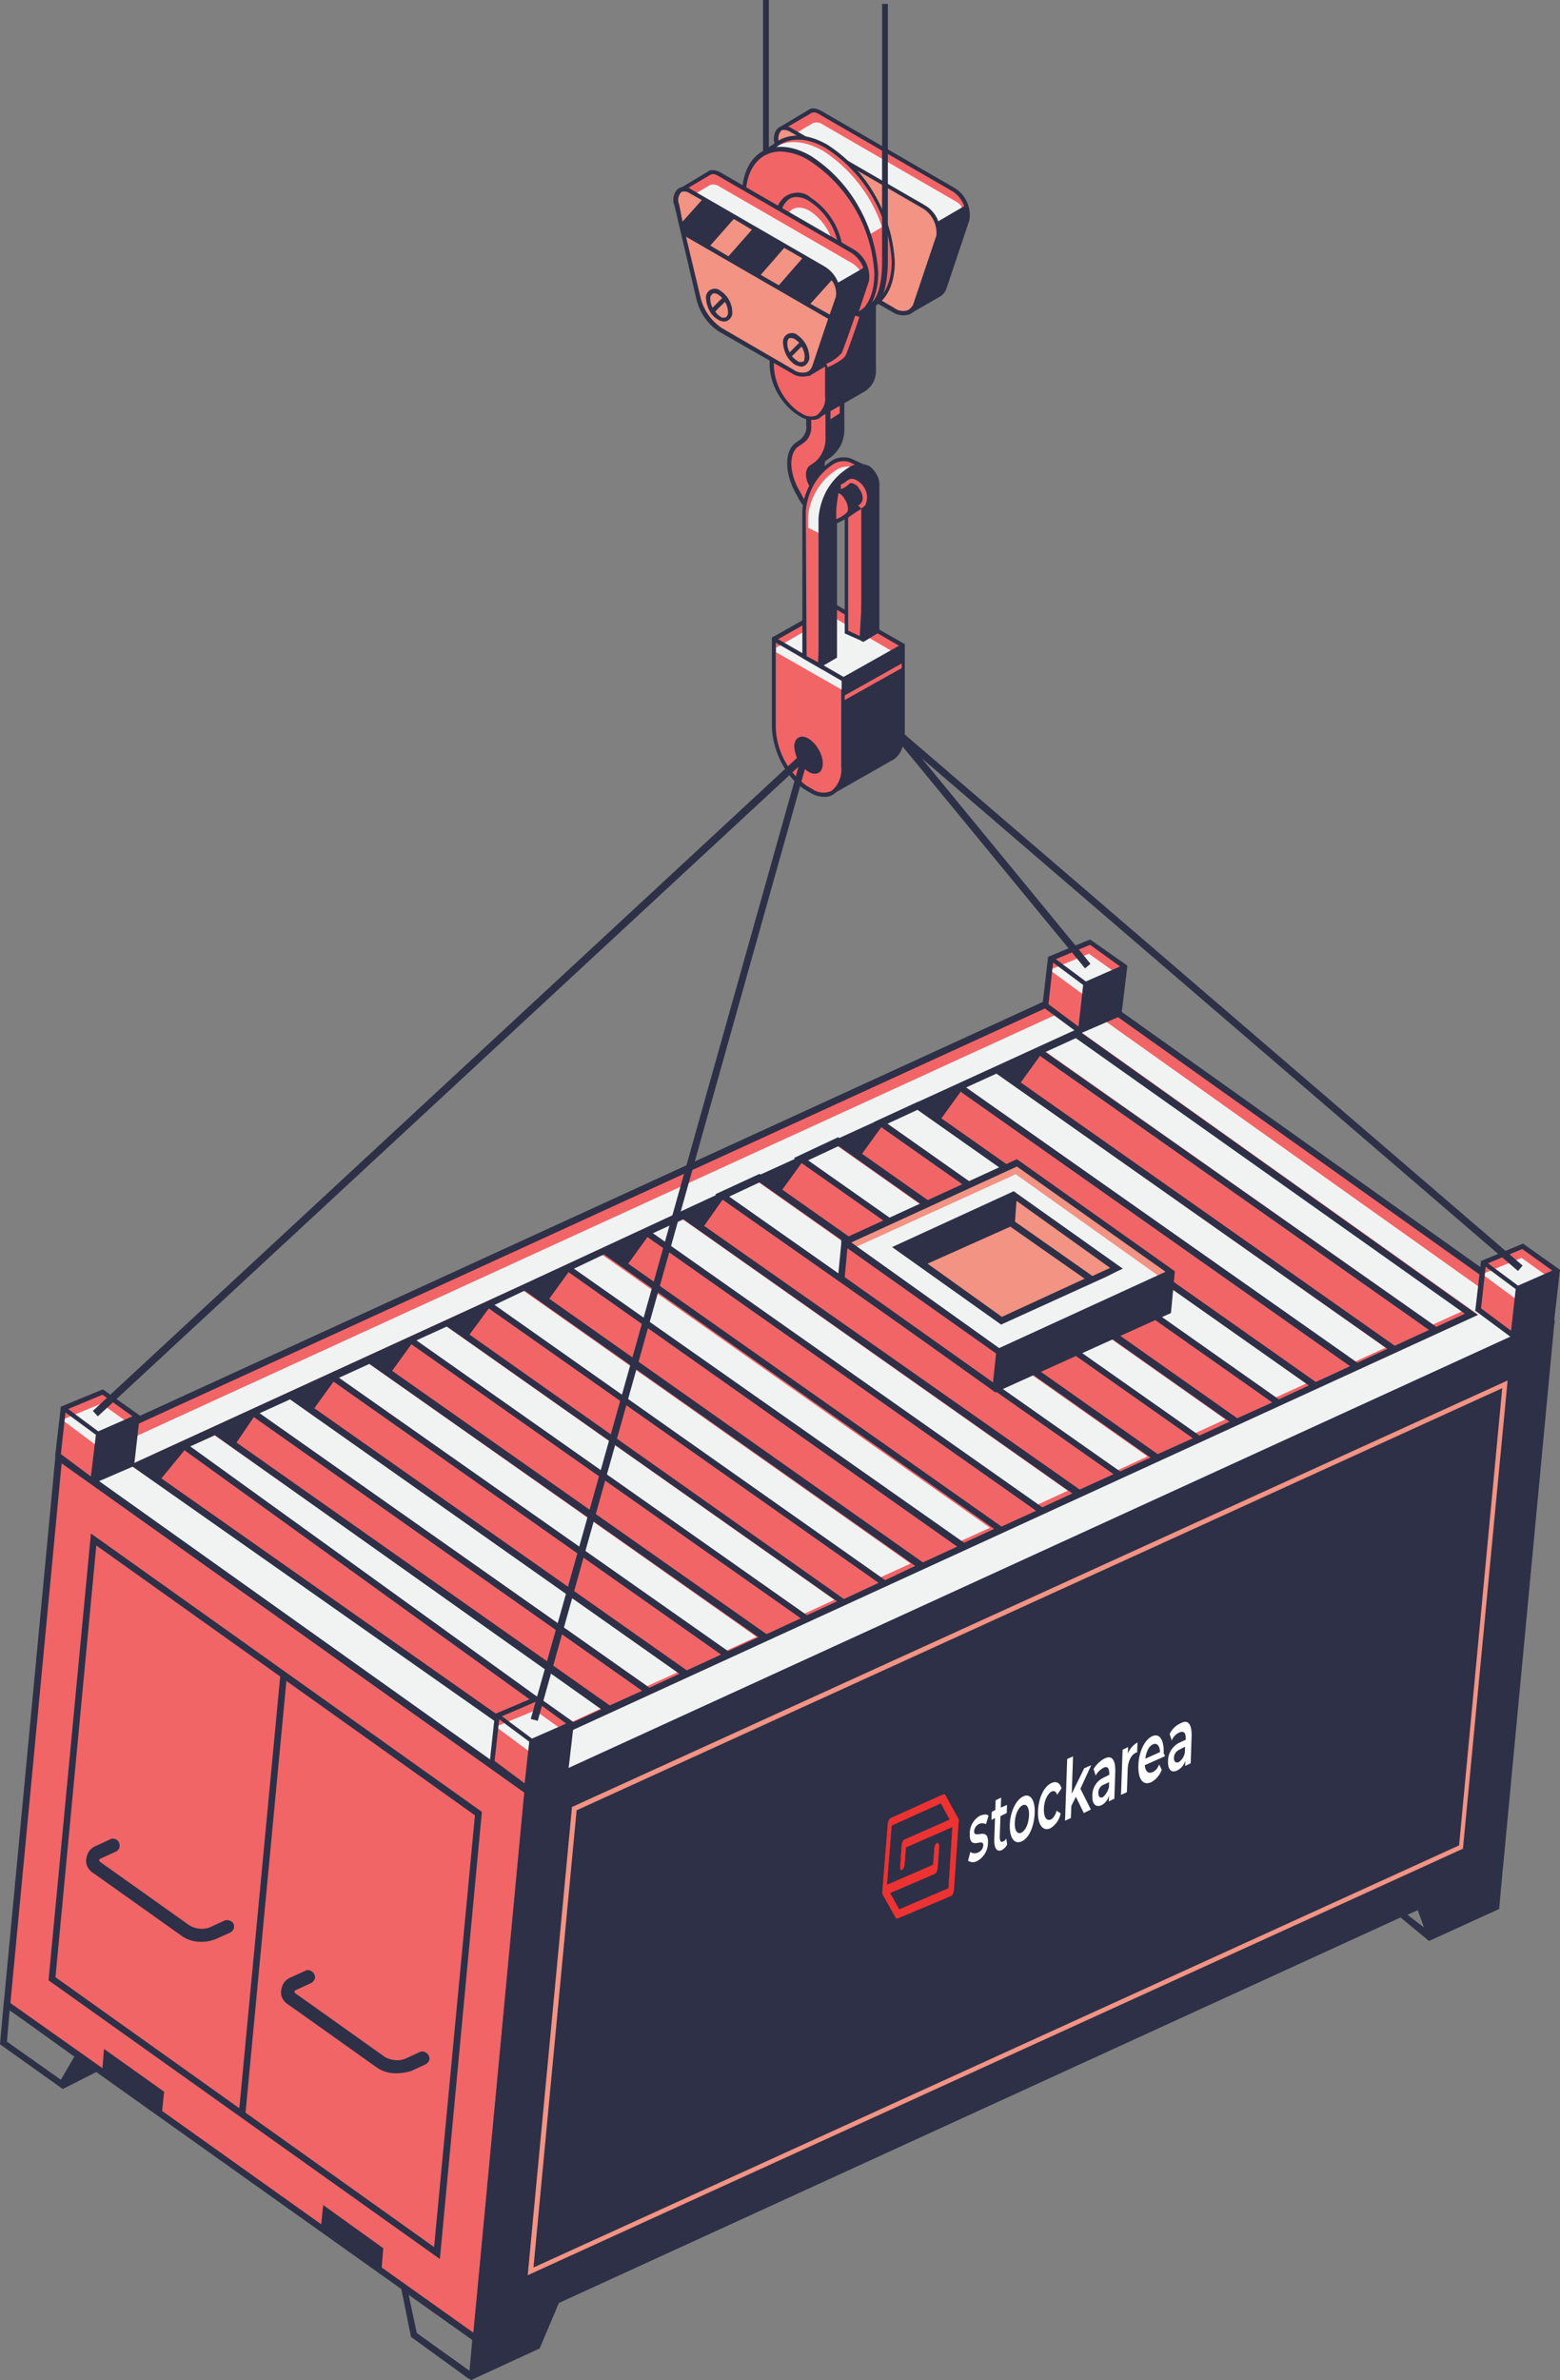 <svg xmlns="http://www.w3.org/2000/svg" viewBox="0 0 405 617.4"><rect x="0" y="0" width="405" height="617.4" fill="#808080" stroke="none"/><defs><style>.cls-1{fill:#f16567;}.cls-2{fill:#2d3047;}.cls-3{fill:#f1f2f2;}.cls-4{fill:#f29383;}.cls-5{fill:#ed3232;stroke:#ed3232;stroke-miterlimit:10;stroke-width:0.05px;}.cls-6{fill:#fff;}</style></defs><g id="Layer_2" data-name="Layer 2"><g id="Layer_1-2" data-name="Layer 1"><path class="cls-1" d="M123.6,606.6,1.8,520,15.2,378,137,464.6Z"/><path class="cls-1" d="M281,256.2,15.3,377.9,137,464.5,402.7,342.8Z"/><path class="cls-2" d="M15.3,377l-.9.6L1.1,518.4l-.2,1.9-.9,10,16.3,11.6,8.7-4.4,79.2,56.3,2.5,12.4L121.6,617h1.7l.8-8.8.2-1.9,13.4-142L16.9,378.1Zm.5,162.5-14-9.9.7-8.1,3.7,2.6,13.1,9.4ZM121.9,615l-13.7-9.8-2.1-9.9L122.6,607Zm1-9.9-1-.7L99.1,588.2l.4-5L83.9,572l-.5,5L42.1,547.6l.5-5L27,531.5l-.4,5L2.7,519.6,16,379.6,136.1,465Z"/><path class="cls-3" d="M280.5,260.3,18,380.5l120.3,85.4L400.7,345.7ZM138.1,452.9,33.8,380,279.9,267.2,383.7,341Z"/><path class="cls-2" d="M402.9,341.8,136.7,463.6l-.4.2-13.4,142-.2,2-1,9.2.6.4,17.8-8.2,5-11.8,218.5-100,7.4,6.1,18.2-8.3.9-9.9.2-1.9,13.3-140.9ZM369.7,500l-4.3-3.3,2.7-1.2.1.4Z"/><path class="cls-3" d="M66.9,366.3l7.9-3.7,101.1,71.2-7.9,3.6Z"/><path class="cls-3" d="M47.2,375.6l7.9-3.7,101.1,71.2-7.8,3.6Z"/><path class="cls-3" d="M87.4,357l7.9-3.6,101.1,71.2-7.9,3.6Z"/><path class="cls-3" d="M107.6,347.4l7.9-3.6L216.6,415l-7.8,3.6Z"/><path class="cls-3" d="M127.4,338l7.9-3.6,101.1,71.2-7.9,3.6Z"/><path class="cls-3" d="M148,328.8l7.9-3.6L257,396.3l-7.9,3.6Z"/><path class="cls-3" d="M168.2,319.1l7.9-3.6,101.1,71.2-7.8,3.6Z"/><path class="cls-3" d="M188.9,310.2l7.9-3.6,101.1,71.2-7.8,3.6Z"/><path class="cls-3" d="M209.1,300.6,217,297l101.1,71.2-7.9,3.6Z"/><path class="cls-3" d="M230.1,291.3l7.9-3.6,101.1,71.2-7.9,3.6Z"/><path class="cls-3" d="M250.7,282l7.9-3.6,101.1,71.2-7.9,3.6Z"/><path class="cls-3" d="M270.9,272.4l7.9-3.6L379.9,340l-7.9,3.6Z"/><path class="cls-2" d="M137,465.4l-.4-.3L14.4,378.2l.9-1.3L281,255.2l.4.3,122.2,86.9v1ZM17,378l120.2,85.5L401.1,342.7,280.9,257.2Z"/><path class="cls-2" d="M383.7,341.1l-1.2-.8-102.6-73-.4-.3-41.1,18.8h-.1l-11.5,5.3h.1l-9,4.1-.3-.2-11.5,5.4.3.2-9,4.1-.2-.2-11.5,5.3.2.2-49.6,23-11.5,5.3L33.8,380l102.8,72.2,1.4,1,.4.3ZM41.9,383.5l6-7.3,99,71.4-8.4,3.8Zm94.3-48.7,101.4,71.4-7.8,3.7L128.4,338.5Zm61-28.1,101.5,71.4-7.9,3.6L189.3,310.4Zm5.9,1.9,5-6.9,101.6,71.4-9.1,4.1-.2-.1Zm14.6-11.3,101.5,71.5-7.8,3.6L209.8,301Zm6.1,2,5-6.9,101.5,71.4-9.1,4.1Zm14.4-11.4,101.6,71.5L332,363,230.4,291.5Zm122,62-7.8,3.6L250.8,282.1l7.9-3.6ZM265,280.8l5-6.9L371,345l-8.9,4.1Zm6.4-7.9,7.9-3.6,101,71.5-7.4,3.4Zm79.1,81.5-8.9,4.1-97.2-68.4,5-6.9Zm-92.4,42.2-7.8,3.6L149,329.1l7.8-3.7Zm-95-68.8,5-6.9,100.9,71-9,4.1Zm6.4-7.9,7.9-3.6,3,2.1,98,69-7.8,3.6Zm13.3-1.9,4.8-6.8,101.5,71.2-8.8,4Zm65.7,83.2-8.9,4.1-97-68.4,5-6.9ZM59.6,375l96.5,68.4-7.4,3.4L49.4,375.2l6.4-2.9Zm1.8-.8,4.5-6.6,100.8,71-8.4,3.8Zm6-7.6,7.9-3.6,101.1,71.2-7.8,3.6Zm14.2-1.3,5-6.9,100.6,70.8-8.9,4.1Zm6.4-7.9,7.9-3.6,101,70.9-7.9,3.6Zm13.8-1.8,5-6.9,101.1,71.1-8.9,4.1Zm6.3-7.9,7.9-3.6,3.6,2.5,97.7,68.8-7.8,3.6Zm13.8-1.5,5-6.8,101.2,71.2-9,4.2Z"/><path class="cls-1" d="M218.4,331.3l.8-9.1,40.9,29.4-1.7,8.4Z"/><path class="cls-4" d="M304.2,330.2l-44.8,20.5-40.2-28.5L264,301.7Z"/><path class="cls-4" d="M289.9,328.9l-29.8,13.6-26.7-19,29.8-13.6Z"/><path class="cls-3" d="M263.7,304.6l-42.2,19.2,40,28.8,42.4-19.4Zm-3.6,37.9-22.7-17.2,25.7-14.9,26.3,18.1Z"/><path class="cls-2" d="M305,329.8l-.8-.6L264,300.7l-44.7,20.5-.9.4v1l-.9,9.4,40.1,28.6.8.6.9-.4L304,340.6l.9-9.7.1-1.1Zm-47.2,28.8-38.5-27.3.7-7.5,38.6,27.3Zm1.6-8.9L221,322.3l43-19.7,38.6,27.3Z"/><path class="cls-2" d="M290.2,329.7l1.3-.6L264,309.6l-.8-.6-31.6,14.5,28.3,20.1,27.3-12.4,3-1.5Zm-26.3-18.2,24.3,17.4-4.6,2.1-20.1-14.1Zm-23.1,16.3,21.5-9.6,19.3,13.5-21.5,9.9Z"/><path class="cls-2" d="M114.2,586,12.6,513.7l11-115.9L125.1,470ZM14.4,512.9l98.3,70,10.6-112L25,400.9Z"/><path class="cls-2" d="M72.8,434.3,62,548.3l1.7.2,10.8-114Z"/><path class="cls-2" d="M51.5,503.7a8.57,8.57,0,0,1-4.3-1.5L24.4,486a4.1,4.1,0,0,1-1.6-1.6,3.36,3.36,0,0,1-.4-2.2,4.85,4.85,0,0,1,.8-2.1,4.63,4.63,0,0,1,1.8-1.3l3.7-1.7a1.48,1.48,0,0,1,1.3,0,1.59,1.59,0,0,1,.9.9h0a2,2,0,0,1,.1,1.3,1.76,1.76,0,0,1-.9,1L26.4,482a1.56,1.56,0,0,0-.7.5s0,.3.6.7l22.8,16.2a6.18,6.18,0,0,0,2.7.9,5.48,5.48,0,0,0,2.8-.4l3.7-1.7a1.27,1.27,0,0,1,.6-.1,2,2,0,0,1,.7.1l.6.3a1.76,1.76,0,0,1,.4.5h0a2,2,0,0,1,.1,1.3,2.19,2.19,0,0,1-.9,1L56,503a9.91,9.91,0,0,1-4.5.7Z"/><path class="cls-2" d="M102.1,537.8a8.57,8.57,0,0,1-4.3-1.5L75,520.1a4.1,4.1,0,0,1-1.6-1.6,3.36,3.36,0,0,1-.4-2.2,4.85,4.85,0,0,1,.8-2.1,4.63,4.63,0,0,1,1.8-1.3l3.7-1.7a1.48,1.48,0,0,1,1.3,0,2.19,2.19,0,0,1,1,.9h0c.1.2.1.4.2.6a2,2,0,0,1-.1.7,2.09,2.09,0,0,1-.4.6,1.76,1.76,0,0,1-.5.4l-3.7,1.7a1.56,1.56,0,0,0-.7.5s0,.3.6.7l22.8,16.2a6.18,6.18,0,0,0,2.7.9,5.48,5.48,0,0,0,2.8-.4l3.7-1.7a1.48,1.48,0,0,1,1.3,0,2.19,2.19,0,0,1,1,.9h0c.1.2.1.4.2.6a2,2,0,0,1-.1.7,2.09,2.09,0,0,1-.4.6,1.76,1.76,0,0,1-.5.4l-3.7,1.7A13,13,0,0,1,102.1,537.8Z"/><path class="cls-4" d="M137,590.2l11.5-121.5.3-.1L391.4,358.1,379.8,479.6l-.3.1Zm12.7-120.6L138.5,588.2,378.8,478.7,390,360.1Z"/><path class="cls-1" d="M24.1,384.1l-9-6.7,1.4-12.2,9,6.7Z"/><path class="cls-1" d="M16.5,365.3l10.2-4.2,9,6.4-10.3,4.4Z"/><path class="cls-3" d="M16.1,368.3l10.2-4.2,9,6.4L25.1,375Z"/><path class="cls-2" d="M36.3,367.2l-9.6-6.8-10.9,4.5-1.5,12.9,9.6,7.2,10.9-4.7Zm-9.7-5.4,7.8,5.6-8.9,3.9-7.8-5.8Zm-3,21.2-7.8-5.8L17,366.4l7.9,5.8Z"/><path class="cls-1" d="M136.6,463.7l-9-6.7,1.4-12.2,9,6.7Z"/><path class="cls-1" d="M129.1,444.9l10.2-4.2,9,6.4L138,451.5Z"/><path class="cls-3" d="M128.7,447.9l10.2-4.2,9,6.4-10.3,4.4Z"/><path class="cls-2" d="M149,446.8l-9.6-6.8-10.9,4.6-1.4,12.9,9.5,6.9,10.9-4.7Zm-9.8-5.4,7.8,5.7-8.9,3.9-7.8-5.8Zm-3,21.2-7.8-5.8,1.2-10.8,7.8,5.8Z"/><path class="cls-1" d="M392.7,346.4l-9-6.7,1.4-12.2,9,6.7Z"/><path class="cls-1" d="M385.1,327.5l10.2-4.2,9,6.4-10.2,4.4Z"/><path class="cls-3" d="M384.8,330.5l10.2-4.2,9,6.4-10.3,4.4Z"/><path class="cls-2" d="M405,329.4l-9.6-6.8-10.9,4.5L383,340l9.6,7.1,10.9-4.7Zm-9.8-5.4,7.8,5.6-8.9,3.9-7.8-5.8Zm-2.9,21.2-7.8-5.8,1.2-10.8,7.8,5.8Z"/><path class="cls-1" d="M280.4,267.5l-9-6.7,1.4-12.2,9,6.7Z"/><path class="cls-1" d="M272.8,248.6l10.2-4.2,9,6.4-10.3,4.4Z"/><path class="cls-3" d="M272.5,251.6l10.2-4.2,9,6.4-10.2,4.4Z"/><path class="cls-2" d="M292.7,250.5l-9.7-6.8-10.9,4.5-1.5,12.9,9.6,7.1,10.9-4.7Zm-9.7-5.4,7.8,5.6-8.9,3.9-7.8-5.8Zm-3,21.2-7.8-5.8,1.2-10.8,7.8,5.8Z"/><path class="cls-2" d="M216.3,156.5l-15.8,9L216,206.1l15.3-8.7c2.3-1,3.6-3.8,3.6-7.5V167.1Z"/><path class="cls-1" d="M210.6,205.2l-1.2-.7a18.69,18.69,0,0,1-6.1-7,20.37,20.37,0,0,1-2.3-9V166l18.1,10.5v22.6C219,205,215.2,207.8,210.6,205.2Z"/><path class="cls-2" d="M213.9,206.7a6.63,6.63,0,0,1-3.6-1.1l-1.2-.7c-4.8-2.8-8.7-10.2-8.7-16.6V165.4l.5-.3,18.6,10.8v22.9a8.23,8.23,0,0,1-.6,4.1,7.4,7.4,0,0,1-2.6,3.2,3.92,3.92,0,0,1-2.4.6Zm-3-2a5.42,5.42,0,0,0,2.4.9,5.28,5.28,0,0,0,2.5-.4,6.5,6.5,0,0,0,2.1-2.8,7,7,0,0,0,.5-3.5V176.5l-17-9.8v21.6a19.42,19.42,0,0,0,8.1,15.6Z"/><path class="cls-1" d="M219,176.3l15.4-8.8L216.3,157l-15.4,8.8Z"/><path class="cls-3" d="M218.5,178.9v-3l12.9-7.1-15.6-9L201.5,168v1.2Z"/><path class="cls-2" d="M219,176.9l-18.6-10.8v-.7l15.9-9,18.6,10.8v.6Zm-17-11.1,17,9.8,14.4-8.1-17-9.8Z"/><path class="cls-1" d="M247.5,49.2,212.7,29.1a3.08,3.08,0,0,0-1.2-.5,2.88,2.88,0,0,0-1.3.1h0L203,33l9.7,14.8,2.2,9.2a13.16,13.16,0,0,0,5.7,8.1l7.4,4.3,8.1,11.3,7.3-4.4a2.19,2.19,0,0,0,1-.9,3.38,3.38,0,0,0,.6-1.2l5.9-17.5a8.3,8.3,0,0,0-.6-4.4,6.83,6.83,0,0,0-2.8-3.1Z"/><path class="cls-3" d="M248.4,52.4,213.6,32.3a3.08,3.08,0,0,0-1.2-.5,2.88,2.88,0,0,0-1.3.1h0l-7.2,4.3,9.7,14.9,2.3,9a13.16,13.16,0,0,0,5.7,8.1l7.4,4.3,4.4,5.6,7.1-3.3.2-1.1a2.84,2.84,0,0,0,1-.9,3.38,3.38,0,0,0,.6-1.2l7.9-10.8C251,58.6,250.9,53.8,248.4,52.4Z"/><path class="cls-2" d="M236.1,81.5l-8.3-11.7-7.4-4.2a13.9,13.9,0,0,1-5.9-8.5l-2.1-9L202.4,33l8-4.8a3.3,3.3,0,0,1,1.4,0,5,5,0,0,1,1.3.5l34.8,20.1a8.08,8.08,0,0,1,3.1,3.5,8.49,8.49,0,0,1,.7,4.7l-5.9,17.6a4,4,0,0,1-1.7,2.3h0ZM203.8,33.3l9.7,14.5,2.2,9.1a12.66,12.66,0,0,0,5.3,7.7l7.6,4.5L236.4,80l7-4.1a5.5,5.5,0,0,0,.9-.7,2.35,2.35,0,0,0,.5-1l5.9-17.6a7.48,7.48,0,0,0-3.3-6.9L212.6,29.6a3.55,3.55,0,0,0-.9-.4,1.73,1.73,0,0,0-1,.1Z"/><path class="cls-4" d="M232,80.4,213.3,69.5a13.43,13.43,0,0,1-5.7-8.1l-5.8-24.1c-.7-3.2,1-5,3.5-3.5l34.8,20.1a8.93,8.93,0,0,1,2.9,3.2,7.65,7.65,0,0,1,.7,4.2l-5.9,17.5C236.9,81.3,234.6,82,232,80.4Z"/><path class="cls-2" d="M251.2,56.8l-.4-3.6-7.2,4.2a8,8,0,0,0-3.4-4.1L205.4,33.2a3.14,3.14,0,0,0-3.4,0,3.52,3.52,0,0,0-1,1.9,4.12,4.12,0,0,0,.1,2.2l5.8,24.3a13.78,13.78,0,0,0,6,8.5l18.7,10.8a5.29,5.29,0,0,0,3,.9,6.75,6.75,0,0,0,1.4-.2,3.53,3.53,0,0,0,1.8-1.6l6.6-4.1ZM235.6,80.5a3.67,3.67,0,0,1-1.8.1,3.29,3.29,0,0,1-1.6-.7L213.5,69.1a12.75,12.75,0,0,1-5.4-7.8L202.3,37a3,3,0,0,1,.5-3.1,1.08,1.08,0,0,1,.8-.2,3.26,3.26,0,0,1,1.4.4l34.8,20.1a7.48,7.48,0,0,1,3.3,6.9l-5.9,17.5a2.38,2.38,0,0,1-.6,1.1,2.54,2.54,0,0,1-1,.8Z"/><path class="cls-1" d="M223.4,126.5c-1.1-1.5-2.5-2.1-3.4-1.3a5.71,5.71,0,0,1-2.1,1.3c-.9.3-2.3-.5-3-1.9l-.6-1.1c-1-1.8-1-3.8,0-4.5l1.3-.9a8.45,8.45,0,0,0,2.4-3.2,8.86,8.86,0,0,0,.6-3.9v-7.5l-5-2.8L210,103l1.4,9.4-.9.6c-2,1.4-2.5,4.5-1.6,8.1l-.9,2,5.3,8.5,6,2.5,2.7-1.9a8,8,0,0,0,1.9-1.3C224.8,130.1,224.6,128.1,223.4,126.5Z"/><path class="cls-2" d="M219.4,134.7,213,132l-5.4-8.8.9-2.1c-.9-3.8-.2-7.1,1.8-8.5l.7-.5-1.4-9.4,4.1-2.7,5.5,3.2v7.7a9.59,9.59,0,0,1-.7,4.1,8.32,8.32,0,0,1-2.6,3.3l-1.3.9c-.6.4-.8,2,.2,3.8l.6,1.1c.6,1.2,1.8,1.9,2.3,1.7a7.61,7.61,0,0,0,1.9-1.2,1.61,1.61,0,0,1,.7-.4,2.2,2.2,0,0,1,.8-.1,4.42,4.42,0,0,1,1.6.6,3.45,3.45,0,0,1,1.2,1.2h0a3.58,3.58,0,0,1,1.1,2.5,3.82,3.82,0,0,1-.7,2.7,14.29,14.29,0,0,1-2,1.4Zm-5.6-3.6,5.5,2.3,2.5-1.7a5.67,5.67,0,0,0,1.8-1.2c.6-.5.4-2.2-.6-3.7a3.52,3.52,0,0,0-2-1.4h-.3c-.1,0-.2.1-.3.1a6.78,6.78,0,0,1-2.3,1.4c-1.1.4-2.8-.5-3.7-2.2l-.6-1.1c-1.2-2.1-1.1-4.3.1-5.2l1.3-.9a7.33,7.33,0,0,0,2.2-3,7.81,7.81,0,0,0,.6-3.7v-7.1l-4.3-2.5-3,2,1.4,9.3-1.2.9c-1.7,1.2-2.2,4.1-1.3,7.4v.2l-.9,1.9Z"/><path class="cls-1" d="M214.4,128.8c-.9.3-2.3-.5-3-1.9l-.6-1.1c-1-1.8-1-3.8,0-4.5l1.3-.9a8.45,8.45,0,0,0,2.4-3.2,8.65,8.65,0,0,0,.6-3.9v-7.5l-5-2.8v7.5a4.09,4.09,0,0,1-.3,2.2,4.63,4.63,0,0,1-1.3,1.8l-1.3.9c-2.7,1.9-2.7,7.2,0,12.1l.6,1.1a14.72,14.72,0,0,0,5.2,5.6,4.69,4.69,0,0,0,2.2.9,6.47,6.47,0,0,0,2.4-.1,10,10,0,0,0,2.8-1.7c.8-.8.6-2.8-.5-4.4s-2.5-2.1-3.4-1.3a7.19,7.19,0,0,1-2.1,1.2Z"/><path class="cls-2" d="M216.2,135.8a6.3,6.3,0,0,1-3.5-1.1,15.08,15.08,0,0,1-5.4-5.8l-.6-1.1c-2.9-5.3-2.8-10.8.1-12.9l1.3-.9a3.77,3.77,0,0,0,1.2-1.6,3.4,3.4,0,0,0,.3-2v-8.3l6,3.5v7.7a8.68,8.68,0,0,1-.7,4.2,9.66,9.66,0,0,1-2.6,3.4l-1.4.8c-.6.4-.8,2,.2,3.8l.6,1.1c.6,1.2,1.8,1.9,2.3,1.7a6.15,6.15,0,0,0,1.9-1.2,1.61,1.61,0,0,1,.7-.4,2,2,0,0,1,.8-.1,4.35,4.35,0,0,1,1.9,1,5.15,5.15,0,0,1,1.3,1.7,4,4,0,0,1,.4,2.1,5,5,0,0,1-.5,2.1,11.73,11.73,0,0,1-3,1.9,2.5,2.5,0,0,1-1.3.4ZM210.8,104v6.4a5.28,5.28,0,0,1-.4,2.5,4.47,4.47,0,0,1-1.6,2l-1.3.9c-2.5,1.7-2.5,6.7.2,11.4l.6,1.1a14.43,14.43,0,0,0,5,5.4,5,5,0,0,0,4.1.7,8.21,8.21,0,0,0,2.5-1.6c.6-.5.4-2.2-.6-3.7a3,3,0,0,0-1.9-1.4h-.3c-.1,0-.2.1-.3.1a6.36,6.36,0,0,1-2.2,1.4h0c-1.2.4-2.8-.5-3.7-2.2l-.6-1.1c-1.2-2.1-1.1-4.3.1-5.2l1.3-.9a7.33,7.33,0,0,0,2.2-3,7.81,7.81,0,0,0,.6-3.7V106Z"/><path class="cls-2" d="M223.7,126.2a3.45,3.45,0,0,0-1.2-1.2,4.42,4.42,0,0,0-1.6-.6,2.2,2.2,0,0,0-.8.1,1.61,1.61,0,0,0-.7.4,6.15,6.15,0,0,1-1.9,1.2c-.5.2-1.7-.5-2.3-1.7l-.6-1.1c-.9-1.7-.8-3.3-.2-3.8l1.3-.9a8.07,8.07,0,0,0,2.5-3.3,8.29,8.29,0,0,0,.7-4.1v-7.7l-5.5-3.2-4.1,2.7,1.5,9.2-.7.5c-2.1,1.4-2.8,4.7-1.8,8.5l-1,2.1,5.4,8.8,6.4,2.7,2.9-2a9,9,0,0,0,2-1.4C225.3,130.3,225.1,128,223.7,126.2Zm-9.9-24.8,4.4,2.5v3.2l-3,1.9-4.2-5v-.5Z"/><path class="cls-1" d="M214.3,128.8c-.9.3-2.3-.5-3-1.9l-.6-1.1c-1-1.8-1-3.8,0-4.5l1.3-.9a8.45,8.45,0,0,0,2.4-3.2,8.65,8.65,0,0,0,.6-3.9v-7.5l-5-2.8v7.5a4.13,4.13,0,0,1-.4,2.2,4.89,4.89,0,0,1-1.4,1.8l-1.3.9c-2.7,1.9-2.7,7.2,0,12.1l.6,1.1a14.72,14.72,0,0,0,5.2,5.6,4.69,4.69,0,0,0,2.2.9,6.47,6.47,0,0,0,2.4-.1,10,10,0,0,0,2.8-1.7c.9-.8.6-2.8-.5-4.4s-2.5-2.1-3.4-1.3a6.15,6.15,0,0,1-1.9,1.2Z"/><path class="cls-2" d="M216,135.8a6.3,6.3,0,0,1-3.5-1.1,14.36,14.36,0,0,1-5.4-5.8l-.6-1.1c-2.9-5.3-2.8-10.8,0-12.9l1.3-.9a4.81,4.81,0,0,0,1.2-1.6,3.4,3.4,0,0,0,.3-2v-8.3l6,3.5v7.7a8.84,8.84,0,0,1-3.3,7.6l-1.1.8c-.6.4-.8,2,.2,3.8l.6,1.1c.7,1.2,1.8,1.9,2.3,1.7a7.61,7.61,0,0,0,1.9-1.2,1.61,1.61,0,0,1,.7-.4,2.2,2.2,0,0,1,.8-.1,4.42,4.42,0,0,1,1.6.6,3.45,3.45,0,0,1,1.2,1.2,3.58,3.58,0,0,1,1.1,2.5,4.39,4.39,0,0,1-.7,2.7,11.73,11.73,0,0,1-3,1.9,3.81,3.81,0,0,1-1.6.3ZM210.6,104v6.4a5.28,5.28,0,0,1-.4,2.5,4.47,4.47,0,0,1-1.6,2l-1.3.9c-2.5,1.7-2.5,6.7.2,11.4l.6,1.1a13.67,13.67,0,0,0,5,5.4,5,5,0,0,0,4.1.7,7.6,7.6,0,0,0,2.6-1.6c.6-.5.4-2.2-.6-3.7a3,3,0,0,0-1.9-1.4H217c-.1,0-.2.1-.3.2a6.78,6.78,0,0,1-2.3,1.4h0c-1.1.4-2.8-.5-3.7-2.2l-.6-1.1c-1.2-2.1-1.1-4.3.1-5.2l1.3-.9a7.33,7.33,0,0,0,2.2-3,7.81,7.81,0,0,0,.6-3.7v-7.1Z"/><path class="cls-2" d="M212.5,68.8l-12.9,7.5,12.6,32.3,12.2-7a6.71,6.71,0,0,0,2.4-2.6,7,7,0,0,0,.6-3.5V77.4Z"/><path class="cls-1" d="M208,107.6l-1-.6a15,15,0,0,1-4.8-5.5,14.69,14.69,0,0,1-1.8-7.1v-18l14.3,8.3v17.9C214.7,107.5,211.6,109.7,208,107.6Z"/><path class="cls-2" d="M210.6,108.9a5.21,5.21,0,0,1-2.9-.9l-1-.6a17,17,0,0,1-5-5.7,16,16,0,0,1-1.9-7.4V75.4l15.4,9v18.2a6.37,6.37,0,0,1-.5,3.3,6.5,6.5,0,0,1-2,2.6,3.61,3.61,0,0,1-2.1.4Zm-9.7-31.5v17a15,15,0,0,0,1.7,6.9,16,16,0,0,0,4.6,5.4l1,.6a4,4,0,0,0,1.9.7,3.52,3.52,0,0,0,2-.3,7.23,7.23,0,0,0,1.7-2.2,5.11,5.11,0,0,0,.4-2.7V85Z"/><path class="cls-2" d="M199.6,0h-1.5V46.6h1.5Z"/><path class="cls-1" d="M214.8,38c-4.6-2.7-8.7-3-11.8-1.4-.5.3-1,.7-1.5,1l-3.4,2.3,1,.9a15.82,15.82,0,0,0-1.4,7.1,37.59,37.59,0,0,0,17.2,29.8c9.5,5.5,17.2,1,17.2-9.9a39,39,0,0,0-5-17A37.64,37.64,0,0,0,214.8,38Z"/><path class="cls-3" d="M206.1,72.5,229,58.9a38.16,38.16,0,0,0-15.2-19.7c-4.6-2.6-8.7-3-11.8-1.4a9.27,9.27,0,0,0-1.5,1l-3.4,2.3,1,.9a17.4,17.4,0,0,0-1.5,7.1,37.33,37.33,0,0,0,9.5,23.4Z"/><path class="cls-2" d="M222.4,80.7a15.68,15.68,0,0,1-7.9-2.5,38.89,38.89,0,0,1-12.4-13.1A37.39,37.39,0,0,1,197,47.9a16.76,16.76,0,0,1,1.3-7l-1.2-1.1,4-2.6a13,13,0,0,1,1.5-1l.2-.1c3.4-1.6,7.6-1.1,12.1,1.5a37.66,37.66,0,0,1,12.3,13.1,39,39,0,0,1,5.1,17.2c0,5.5-1.9,9.7-5.3,11.6a9,9,0,0,1-4.6,1.2ZM198.9,40l.8.7-.2.4a15,15,0,0,0-1.4,6.9,36.5,36.5,0,0,0,5,16.7,36.18,36.18,0,0,0,12,12.6c4.4,2.5,8.5,3,11.6,1.2s4.8-5.6,4.8-10.7a37.39,37.39,0,0,0-17-29.3c-4.2-2.5-8.2-2.9-11.3-1.4l-.2.1a8.34,8.34,0,0,0-1.2.8Z"/><path class="cls-1" d="M227.5,70.9c0,11-7.7,15.4-17.2,9.9A39.26,39.26,0,0,1,198.1,68,39.11,39.11,0,0,1,193,51c0-11,7.7-15.4,17.2-9.9a39.26,39.26,0,0,1,12.2,12.8,36.61,36.61,0,0,1,5.1,17Z"/><path class="cls-2" d="M218,83.7a16.36,16.36,0,0,1-8-2.5,37.66,37.66,0,0,1-12.3-13.1,39,39,0,0,1-5.1-17.2c0-5.5,1.9-9.7,5.3-11.6s7.9-1.6,12.7,1.2a37.66,37.66,0,0,1,12.3,13.1A39,39,0,0,1,228,70.8c0,5.5-1.9,9.6-5.3,11.6a8.54,8.54,0,0,1-4.7,1.3ZM202.6,39.3a8.77,8.77,0,0,0-4.2,1.1c-3.1,1.9-4.8,5.5-4.8,10.7a36.5,36.5,0,0,0,5,16.7,36.18,36.18,0,0,0,12,12.6c4.4,2.5,8.5,3,11.6,1.2s4.8-5.5,4.8-10.7a37.39,37.39,0,0,0-17-29.3,15,15,0,0,0-7.4-2.3Z"/><path class="cls-2" d="M213.9,72a7.76,7.76,0,0,1-3.9-1.2,19.43,19.43,0,0,1-5.9-6.2,18.15,18.15,0,0,1-2.4-8.2,5.34,5.34,0,0,1,.4-3.3,5.7,5.7,0,0,1,2.2-2.4,5.8,5.8,0,0,1,3.2-.7,4.82,4.82,0,0,1,3,1.3,18.6,18.6,0,0,1,8.4,14.4,7,7,0,0,1-.5,3.2,6.41,6.41,0,0,1-2.1,2.5,5,5,0,0,1-2.4.6Zm-7.2-20.9a3.74,3.74,0,0,0-1.8.5,5.85,5.85,0,0,0-1.7,2.1,4.83,4.83,0,0,0-.4,2.7,17.65,17.65,0,0,0,2.3,7.7,17,17,0,0,0,5.5,5.8,4.72,4.72,0,0,0,2.5,1.1,4.31,4.31,0,0,0,2.7-.6,4.94,4.94,0,0,0,1.8-2,4.24,4.24,0,0,0,.3-2.7,17.65,17.65,0,0,0-2.3-7.7,17,17,0,0,0-5.5-5.8,6.24,6.24,0,0,0-3.4-1.1Z"/><path class="cls-3" d="M216.6,65.6c0,4-2.8,5.7-6.3,3.7a14.45,14.45,0,0,1-4.5-4.7,15,15,0,0,1-1.9-6.2c0-4,2.8-5.7,6.3-3.7a14.45,14.45,0,0,1,4.5,4.7A13.62,13.62,0,0,1,216.6,65.6Z"/><path class="cls-2" d="M223.4,82.3l-.9-1.2,3.6-2.5c2.7-1.9,3-8.8,2.9-11.3V1h1.5V67.2c0,.3.3,9.8-3.5,12.4Z"/><path class="cls-1" d="M221.4,65.2,186.6,45.1a2.57,2.57,0,0,0-1.2-.5,2,2,0,0,0-1.3.2l-7.2,4.3,9.8,14.8,2.1,9.1a13.16,13.16,0,0,0,5.7,8.1l7.4,4.3L210,96.8l7.3-4.4a2.19,2.19,0,0,0,1-.9,3.38,3.38,0,0,0,.6-1.2l5.9-17.5a7,7,0,0,0-.7-4.3,6.17,6.17,0,0,0-2.7-3.3Z"/><path class="cls-3" d="M221.6,68.5,186.8,48.4a3.08,3.08,0,0,0-1.2-.5,2.88,2.88,0,0,0-1.3.1h0l-7.2,4.3,9.7,14.8,2.2,9.1a13.37,13.37,0,0,0,5.7,8.2l7.4,4.3,6.4,3.4,7.3-4.4a2.19,2.19,0,0,0,1-.9,3.38,3.38,0,0,0,.6-1.2l6.9-9.7a7.52,7.52,0,0,0-.2-4.2,7.78,7.78,0,0,0-2.5-3.2Z"/><path class="cls-2" d="M210,97.6l-8.3-11.7-7.4-4.2a14.05,14.05,0,0,1-6-8.5l-2-9L176.3,49l8-4.8a3.3,3.3,0,0,1,1.4,0,5,5,0,0,1,1.3.5l34.8,20.1a8.24,8.24,0,0,1,3.8,8.1l-5.9,17.6a4,4,0,0,1-1.7,2.3ZM177.7,49.3l9.5,14.5,2.2,9.1a12.9,12.9,0,0,0,5.5,7.8l7.6,4.4,7.8,11,7-4.2a3.15,3.15,0,0,0,1.3-1.7l5.9-17.6a7.54,7.54,0,0,0-.7-3.9,8.33,8.33,0,0,0-2.6-3L186.4,45.6a3.55,3.55,0,0,0-.9-.4,1.73,1.73,0,0,0-1,.1Z"/><path class="cls-4" d="M205.8,96.4,187.1,85.6a13.43,13.43,0,0,1-5.7-8.1l-5.8-24.3c-.7-3.2,1-5,3.5-3.5l34.9,20a8.93,8.93,0,0,1,2.9,3.2,7.65,7.65,0,0,1,.7,4.2l-5.9,17.6C210.8,97.3,208.5,97.9,205.8,96.4Z"/><path class="cls-1" d="M184.9,80.8l3.4-3.4Z"/><path class="cls-1" d="M204.9,92.3l3.4-3.4Z"/><path class="cls-1" d="M223.4,123.3l1.5-2-3.6-1.6-.6-.2a4.89,4.89,0,0,0-2.4-.1,6,6,0,0,0-2.2.9,16.41,16.41,0,0,0-5.1,5.4,15.07,15.07,0,0,0-2.1,7.2v37.8l4.1,2.2,1.9-38,1.7-7.8,2.5-2.7a3.14,3.14,0,0,1,.7,2.1V164l4.1,1.8,1.1-18.1.8-22.4-2.5-1.1A2.77,2.77,0,0,0,223.4,123.3Z"/><path class="cls-3" d="M224.2,125.1l1.5-2-3.6-1.7-.6-.2a4.54,4.54,0,0,0-2.3-.1,4.69,4.69,0,0,0-2.2.9,15.5,15.5,0,0,0-5.1,5.4,15.07,15.07,0,0,0-2.1,7.2v2.3l4.4,2.2,1.6-2.5,1.7-7.8,2.5-2.7a3.06,3.06,0,0,1,.7,2l.3,2,4.1,1.8.8,17.4.8-22.4-2.5-1.1C224.3,125.8,224.2,125.4,224.2,125.1Z"/><path class="cls-2" d="M213.5,173.7l-5.2-3v-38a16,16,0,0,1,2.2-7.4,17,17,0,0,1,5.3-5.7,5,5,0,0,1,2.4-.9,5.76,5.76,0,0,1,2.6.2c.2.1.5.2.7.3h0l4.1,1.9-1.8,2.5v.5l2.5,1.1-.8,22.6-.9,18.1-.6.5-4.7-2.1V126.4a5,5,0,0,0-.2-1.2l-2,2-1.7,7.6Zm-4.1-3.5,3,1.6,1.9-37.1,1.6-8.1,3.1-3.2.4.4a3.29,3.29,0,0,1,.8,2.5v37.3l3,1.4,1-17.4.8-21.9-2.5-1.1V123l1.3-1.6-3-1.4-.5-.2a5,5,0,0,0-4.1.7,15.26,15.26,0,0,0-4.9,5.2,16.8,16.8,0,0,0-2.1,6.9Z"/><path class="cls-2" d="M225.7,120.9a5.53,5.53,0,0,0-5.7.6,16.69,16.69,0,0,0-5.3,5.6,17.64,17.64,0,0,0-2.2,7.4V172a.6.6,0,0,0,.1.4l.3.3c.1.1.2.1.4.1a.6.6,0,0,0,.4-.1l3.6-2.1V132.9a6.3,6.3,0,0,1,.7-3,7.63,7.63,0,0,1,1.8-2.5c1.2-1.1,2.5-1.5,3.1-1a1.46,1.46,0,0,1,.6.9,2,2,0,0,1,.1,1.1v37.9l.6.2,4.1-2.5V126.3a5.25,5.25,0,0,0-.6-3A6.77,6.77,0,0,0,225.7,120.9Z"/><path class="cls-2" d="M223.8,126.2a3.45,3.45,0,0,0-1.2-1.2,4.42,4.42,0,0,0-1.6-.6,2.2,2.2,0,0,0-.8.1,1.61,1.61,0,0,0-.7.4,6.15,6.15,0,0,1-1.9,1.2h-.5l-.1.3a18.73,18.73,0,0,0-1,6.2v.8l3.4,1.4,2.9-2a9,9,0,0,0,2-1.4,4,4,0,0,0,.6-2.6,3.47,3.47,0,0,0-1.1-2.6Z"/><path class="cls-1" d="M217.3,127.3a23.33,23.33,0,0,0-.7,5.3v2.7a3.55,3.55,0,0,0,1-.2,10,10,0,0,0,2.8-1.7c.8-.8.6-2.8-.5-4.4a3.84,3.84,0,0,0-1.1-1.1,2.4,2.4,0,0,0-1.5-.6Z"/><path class="cls-2" d="M216,135.9v-3.4a24.21,24.21,0,0,1,.7-5.4l.1-.4h.4a4.92,4.92,0,0,1,1.7.6,5.35,5.35,0,0,1,1.3,1.3,4.72,4.72,0,0,1,1.1,2.5,4,4,0,0,1-.7,2.6,11.73,11.73,0,0,1-3,1.9,4.25,4.25,0,0,1-1.1.2Zm1.7-8a36.21,36.21,0,0,0-.6,4.6v2.1h.2a8.21,8.21,0,0,0,2.5-1.6c.6-.5.4-2.2-.6-3.7a3.39,3.39,0,0,0-1.5-1.4Z"/><path class="cls-2" d="M187,75.4a2.11,2.11,0,0,0-1.3-.5,2.77,2.77,0,0,0-1.3.3,2.19,2.19,0,0,0-.9,1,2,2,0,0,0-.2,1.3,8,8,0,0,0,.9,3.1,5.44,5.44,0,0,0,2.2,2.3,3,3,0,0,0,1.6.5,1.69,1.69,0,0,0,1-.3,2.19,2.19,0,0,0,.9-1,2,2,0,0,0,.2-1.3,6.58,6.58,0,0,0-.9-3.1,6.89,6.89,0,0,0-2.2-2.3Zm-2,.8a.6.6,0,0,1,.4-.1,1.69,1.69,0,0,1,1,.3,4.81,4.81,0,0,1,1.1.9L185,79.8a4.65,4.65,0,0,1-.6-2.3,1.48,1.48,0,0,1,.1-.7A2.65,2.65,0,0,1,185,76.2Zm3.5,6.1a2,2,0,0,1-.8.1.91.91,0,0,1-.7-.3,4,4,0,0,1-1.3-1.3l2.5-2.5A5,5,0,0,1,189,81a1.7,1.7,0,0,1-.1.7,2.09,2.09,0,0,1-.4.6Z"/><path class="cls-2" d="M207,86.9a2.11,2.11,0,0,0-1.3-.5,2.77,2.77,0,0,0-1.3.3,2.37,2.37,0,0,0-1.1,2.4,8,8,0,0,0,.9,3.1,6.36,6.36,0,0,0,2.2,2.4,4.28,4.28,0,0,0,1.6.5,1.69,1.69,0,0,0,1-.3,2.44,2.44,0,0,0,.9-1.1,2.2,2.2,0,0,0,.2-1.4,7.5,7.5,0,0,0-.9-3,7.28,7.28,0,0,0-2.2-2.4Zm-2.1.8h.5a1.69,1.69,0,0,1,1,.3,10.63,10.63,0,0,1,1.1.9L205,91.4a4.65,4.65,0,0,1-.6-2.3,2.2,2.2,0,0,1,.1-.8,2.09,2.09,0,0,1,.4-.6Zm3.6,6.1a2,2,0,0,1-.8.1.91.91,0,0,1-.7-.3,5.26,5.26,0,0,1-1.4-1.2l2.5-2.5a5,5,0,0,1,.8,2.6,1.7,1.7,0,0,1-.1.7A.49.49,0,0,1,208.5,93.8Z"/><path class="cls-2" d="M225,72.8l-.3-3.6-7.1,4.1a8.51,8.51,0,0,0-3.4-4.1L179.4,49.1a2.72,2.72,0,0,0-1.7-.6,2.62,2.62,0,0,0-1.7.5,3.6,3.6,0,0,0-1.1,2,3.66,3.66,0,0,0,.2,2.3l5.7,24.3a13.78,13.78,0,0,0,6,8.5l18.7,10.7a5.29,5.29,0,0,0,3,.9,6.75,6.75,0,0,0,1.4-.2,3.7,3.7,0,0,0,1.9-1.8l6.4-3.8ZM217,77l-1.6,4.6-5-2.8,5.5-6.1A5.54,5.54,0,0,1,217,77ZM184.4,63.7l6.1-6.9,4.7,2.8-6.1,6.9Zm19.2.6,4.7,2.7-6.1,7-4.7-2.7ZM176.8,49.9a1.39,1.39,0,0,1,1.1-.2,2.46,2.46,0,0,1,1.1.4l3.2,1.8-5,5.6-.9-4.5a3,3,0,0,1-.2-1.6,3.4,3.4,0,0,1,.7-1.5Zm32.7,46.6a3.67,3.67,0,0,1-1.8.1,3.63,3.63,0,0,1-1.7-.7L187.4,85.1a13.31,13.31,0,0,1-5.5-7.8l-3.8-15.9L215,82.7l-4,11.9a3.7,3.7,0,0,1-.5,1.1,2.54,2.54,0,0,1-1,.8Z"/><path class="cls-1" d="M214.9,95.3l-.4-.9a11.16,11.16,0,0,0,4-2.8c.6-1.3,3.5-9.6,3.5-9.7l1.1.3c0,.3-2.9,8.5-3.5,9.9C218.8,93.6,215.2,95.1,214.9,95.3Z"/><path class="cls-1" d="M222.8,131.1l.8.8a3.92,3.92,0,0,0,1-.8,4.66,4.66,0,0,0,0-4.2,5.5,5.5,0,0,0-1.3-1.7,5,5,0,0,0-1.9-1,2.2,2.2,0,0,0-.8.1,2.51,2.51,0,0,0-.7.4,5.37,5.37,0,0,1-1.6,1v1.2a6.36,6.36,0,0,0,2.2-1.4h0c.1-.1.2-.1.3-.2h.3a3.7,3.7,0,0,1,1.1.5,2.36,2.36,0,0,1,.8.9c1.1,1.4,1.2,3.1.6,3.7-.1.3-.5.5-.8.7Z"/><path class="cls-1" d="M219.3,181.6v-1.2l14.8-8.3v1.2Z"/><path class="cls-2" d="M213.6,198.1c0,2.3-1.6,3.3-3.7,2.1a7.74,7.74,0,0,1-2.6-2.8,9.36,9.36,0,0,1-1.1-3.7c0-2.3,1.7-3.3,3.7-2.1a7.74,7.74,0,0,1,2.6,2.8,7,7,0,0,1,1.1,3.7Z"/><path class="cls-2" d="M139.6,446.4l-1.8-.5,69.5-247L25.4,367.4,24.1,366,210.8,193Z"/><path class="cls-2" d="M394.1,329.7l-154.8-133L283.1,250l-1.4,1.2L231,189.6l1.3-1.3,163,140Z"/><path class="cls-5" d="M248.87,472.27h0v-.4l-.09-.1-3.38-6.16-.1-.1h-.5l-13.63,6.16a1,1,0,0,0-.43.59,3,3,0,0,0-.25.9l-1.42,17.58v.6a.09.09,0,0,0,.09.1l3.39,6.06.09.1h.5l13.71-5.76a1,1,0,0,0,.53-.59,2.93,2.93,0,0,0,.26-1l1.24-18Zm-2.62,17.56-12.8,5.48-2.38-4.25,11.67-5a1,1,0,0,0,.43-.6,2.64,2.64,0,0,0,.25-.89l.4-5.6h0a1.45,1.45,0,0,0-.17-.7c-.09-.1-.19-.2-.29-.2h0c-.1,0-.1,0-.2.09h0l-.11.1c-.1.1-.21.2-.21.3h0a3,3,0,0,0-.25.79h0l-.33,4.4-12,5.19,1.21-15.38,12.81-5.78,2.28,4.24-11.78,5.2a.21.21,0,0,0-.21.19.58.58,0,0,0-.22.3,3,3,0,0,0-.24.89l-.4,5.6a5.29,5.29,0,0,0,.07.7c.09.2.19.2.39.11a1.05,1.05,0,0,0,.43-.5,2.87,2.87,0,0,0,.24-.89l.34-4.4,12.08-5.29Z"/><path class="cls-6" d="M251.33,482.7l.58-2.3a2,2,0,0,0,2.1.1,2.11,2.11,0,0,0,1.26-1.8c.08-2.2-3.65,1.6-3.49-3a5.23,5.23,0,0,1,2.66-4.7c.81-.3,1.72-.5,2.2,0l-.67,2.2a2,2,0,0,0-1.7-.1,2.27,2.27,0,0,0-1.37,1.9c-.08,2.3,3.75-1.4,3.6,3a5.51,5.51,0,0,1-2.87,4.8A2.35,2.35,0,0,1,251.33,482.7Z"/><path class="cls-6" d="M261.48,478.5a3.72,3.72,0,0,1-1.35,1.4c-1.32.6-2.08-.4-2-2.9l.19-5.4-.92.5.08-2.1.92-.5.08-2.5,1.43-.7-.09,2.6,1.62-.7-.07,2.1-1.63.8-.19,5.3c0,1.1.25,1.6.86,1.3a1.67,1.67,0,0,0,.83-.8Z"/><path class="cls-6" d="M262.16,473.3c.12-3.4,1.63-6.4,3.46-7.3s3.17.9,3,4.4-1.52,6.5-3.45,7.3S262.05,476.6,262.16,473.3Zm5-2.3c.08-2.2-.69-3.2-1.7-2.7s-1.88,2.2-2,4.4.69,3.2,1.71,2.7S267.07,473.1,267.14,471Z"/><path class="cls-6" d="M269.48,469.9c.12-3.5,1.53-6.5,3.56-7.4,1.12-.5,2.1-.1,2.55,1.4l-1.16,1.7a1.47,1.47,0,0,0-.57-.9,1.1,1.1,0,0,0-.8,0c-1,.5-2,2.3-2.05,4.5s.68,3.2,1.8,2.8a2.18,2.18,0,0,0,.83-.8,3.55,3.55,0,0,0,.65-1.5l1.07.7a5.83,5.83,0,0,1-2.73,3.9C270.7,475.1,269.36,473.3,269.48,469.9Z"/><path class="cls-6" d="M279.31,466.1l-1.18,2.4-.11,3.1-1.52.7.56-16,1.52-.7-.34,9.7,3.23-6.6,1.83-.8-2.81,6.1,2.71,5.4-1.83.9Z"/><path class="cls-6" d="M289.54,459.7l-.24,6.9-1.43.7.05-1.5a4,4,0,0,1-2,2.5c-1.52.6-2.39-.4-2.32-2.4a5,5,0,0,1,2.77-4.7l1.62-.8v-.1c.05-1.6-.52-2.3-1.54-1.7a4.81,4.81,0,0,0-2,2l-.54-1.7a7.31,7.31,0,0,1,2.79-2.7C288.6,455.2,289.65,456.4,289.54,459.7Zm-1.64,3.9.05-1.3-1.53.7a2.18,2.18,0,0,0-1.27,2.1c0,1,.45,1.4,1.16,1.1a5,5,0,0,0,1.59-2.6Z"/><path class="cls-6" d="M295.31,452l-.09,2.6a.8.8,0,0,0-.41.1c-1.12.6-2,2.1-2.05,4.5l-.2,5.7-1.53.7.41-11.7,1.42-.7-.05,1.7A5.67,5.67,0,0,1,295.31,452Z"/><path class="cls-6" d="M302.38,455.6l-5.18,2.3c.14,1.6.92,2.3,2,1.8.4-.1.61-.4,1-.7a5.52,5.52,0,0,0,.75-1.3l.65,1.4a6,6,0,0,1-2.71,3.2c-2.24,1-3.47-.9-3.35-4.4s1.63-6.6,3.56-7.5,3.17.9,3,4.6C302.4,455,302.39,455.3,302.38,455.6Zm-5,.6,3.76-1.7c0-1.6-.81-2.5-1.83-2a2.68,2.68,0,0,0-1.25,1.3A6.27,6.27,0,0,0,297.36,456.2Z"/><path class="cls-6" d="M309.36,450.5l-.24,6.9-1.43.7.05-1.4a4.15,4.15,0,0,1-2.19,2.6c-1.52.7-2.38-.4-2.31-2.4a5.31,5.31,0,0,1,2.86-4.8l1.73-.8v-.1c.06-1.6-.41-2.3-1.63-1.8a3.83,3.83,0,0,0-2,2.1l-.54-1.7a5.75,5.75,0,0,1,2.9-2.8C308.32,446,309.48,447.1,309.36,450.5Zm-1.74,4,.05-1.4-1.53.8a2.37,2.37,0,0,0-1.37,2.1c0,1,.45,1.4,1.26,1.1A3.8,3.8,0,0,0,307.62,454.5Z"/></g></g></svg>